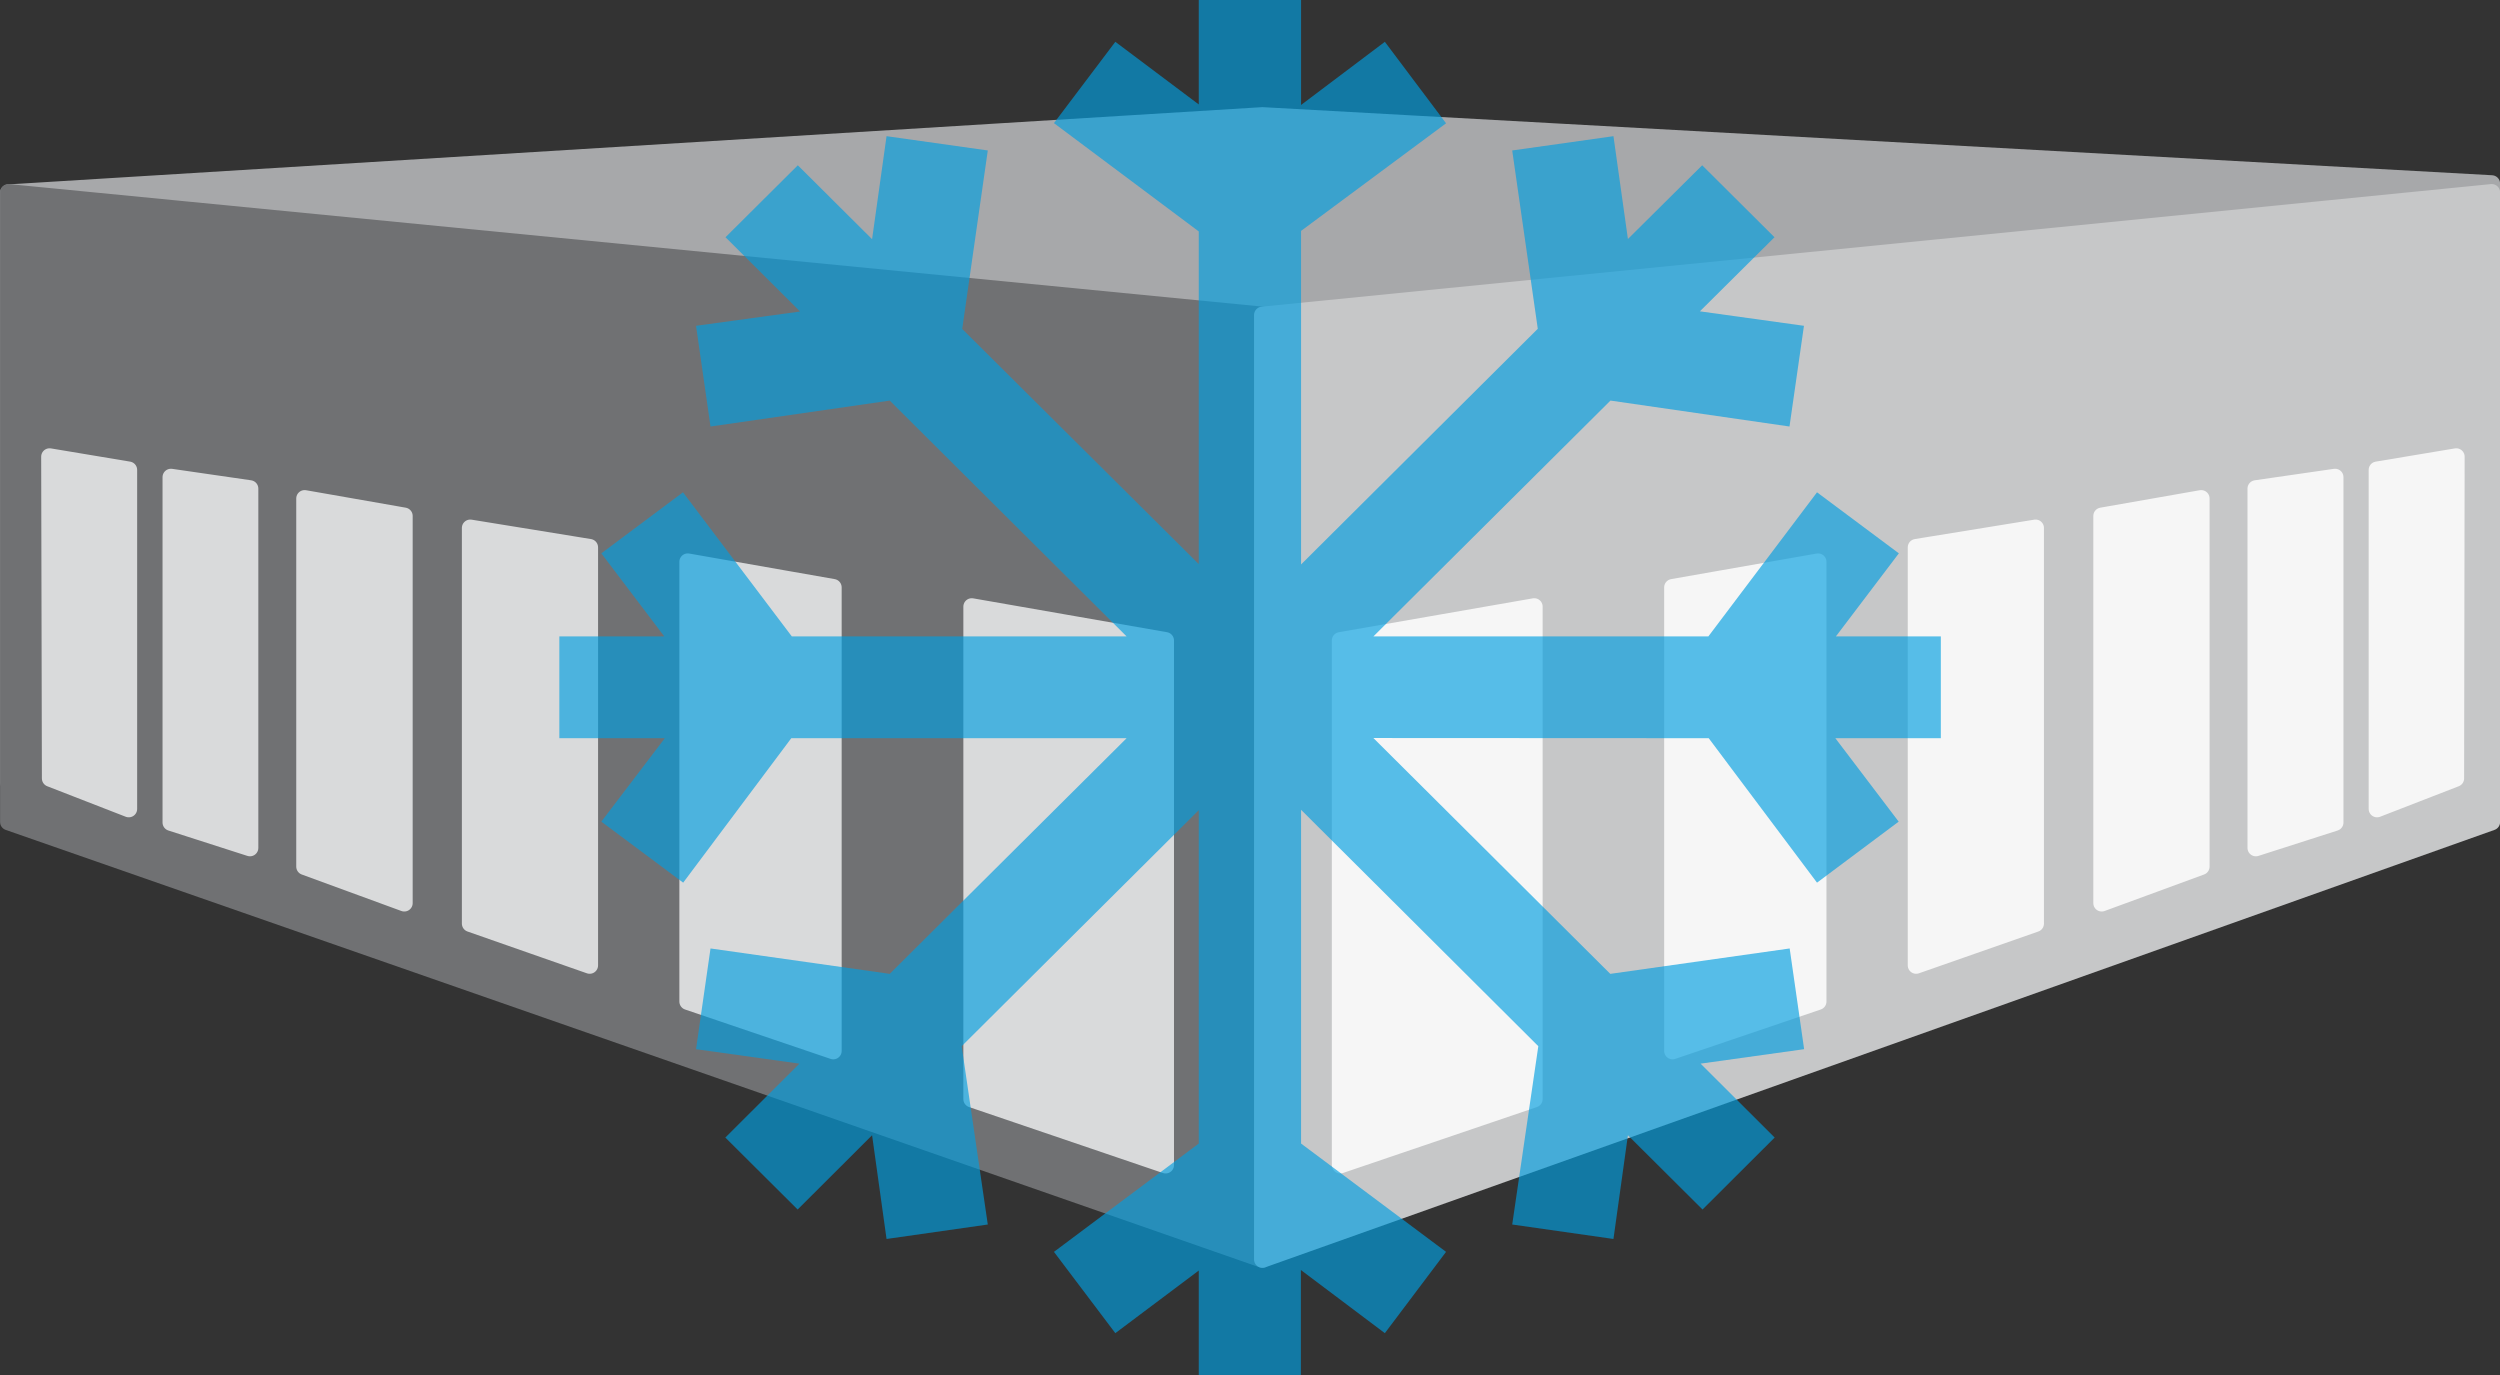 <?xml version="1.0" encoding="utf-8"?>
<!-- Generator: Adobe Illustrator 23.1.1, SVG Export Plug-In . SVG Version: 6.00 Build 0)  -->
<svg version="1.1" id="Capa_1" xmlns="http://www.w3.org/2000/svg" xmlns:xlink="http://www.w3.org/1999/xlink" x="0px" y="0px"
	 viewBox="0 0 141.73 77.95" style="enable-background:new 0 0 141.73 77.95;" xml:space="preserve">
<rect x="0" y="0" width="141.73" height="77.95" fill="#333333" stroke="none"/>
<style type="text/css">
	.st0{clip-path:url(#SVGID_2_);fill:#A7A8AA;}
	.st1{clip-path:url(#SVGID_2_);}
	.st2{clip-path:url(#SVGID_4_);fill:none;stroke:#A7A8AA;stroke-width:0.951;stroke-linecap:round;stroke-linejoin:round;}
	.st3{clip-path:url(#SVGID_2_);fill:#707173;}
	.st4{clip-path:url(#SVGID_6_);fill:none;stroke:#707173;stroke-width:0.951;stroke-linecap:round;stroke-linejoin:round;}
	.st5{clip-path:url(#SVGID_2_);fill:#C6C7C8;}
	.st6{clip-path:url(#SVGID_8_);fill:none;stroke:#C6C7C8;stroke-width:0.951;stroke-linecap:round;stroke-linejoin:round;}
	.st7{clip-path:url(#SVGID_2_);fill:#F6F6F6;}
	.st8{clip-path:url(#SVGID_2_);fill:none;stroke:#F6F6F6;stroke-width:0.951;stroke-linecap:round;stroke-linejoin:round;}
	.st9{clip-path:url(#SVGID_2_);fill:#D9DADB;}
	.st10{clip-path:url(#SVGID_2_);fill:none;stroke:#D9DADB;stroke-width:0.951;stroke-linecap:round;stroke-linejoin:round;}
	.st11{opacity:0.65;clip-path:url(#SVGID_10_);}
	.st12{clip-path:url(#SVGID_12_);fill:#009EE0;}
</style>
<g>
	<defs>
		<rect id="SVGID_1_" width="141.73" height="77.95"/>
	</defs>
	<clipPath id="SVGID_2_">
		<use xlink:href="#SVGID_1_"  style="overflow:visible;"/>
	</clipPath>
	<polygon class="st0" points="0.48,10.93 0.48,44.35 141.26,44.35 141.26,10.41 71.57,6.55 	"/>
	<g class="st1">
		<defs>
			<rect id="SVGID_3_" y="0" width="141.73" height="77.95"/>
		</defs>
		<clipPath id="SVGID_4_">
			<use xlink:href="#SVGID_3_"  style="overflow:visible;"/>
		</clipPath>
		<polygon class="st2" points="0.48,10.93 0.48,44.35 141.26,44.35 141.26,10.41 71.57,6.55 		"/>
	</g>
	<polygon class="st3" points="0.48,46.6 71.57,71.4 71.57,17.86 0.48,10.91 	"/>
	<g class="st1">
		<defs>
			<rect id="SVGID_5_" y="0" width="141.73" height="77.95"/>
		</defs>
		<clipPath id="SVGID_6_">
			<use xlink:href="#SVGID_5_"  style="overflow:visible;"/>
		</clipPath>
		<polygon class="st4" points="0.48,46.6 0.48,10.91 71.57,17.86 71.57,71.4 		"/>
	</g>
	<polygon class="st5" points="71.57,17.86 71.57,71.4 141.26,46.6 141.26,10.91 	"/>
	<g class="st1">
		<defs>
			<rect id="SVGID_7_" y="0" width="141.73" height="77.95"/>
		</defs>
		<clipPath id="SVGID_8_">
			<use xlink:href="#SVGID_7_"  style="overflow:visible;"/>
		</clipPath>
		<polygon class="st6" points="71.57,17.86 141.26,10.91 141.26,46.6 71.57,71.4 		"/>
	</g>
	<polygon class="st7" points="139.22,44.13 139.25,25.89 134.76,26.64 134.76,45.86 	"/>
	<polygon class="st8" points="139.25,25.89 139.22,44.13 134.76,45.86 134.76,26.64 	"/>
	<polygon class="st7" points="132.38,46.63 132.38,27.05 127.89,27.7 127.89,48.07 	"/>
	<polygon class="st8" points="132.38,27.05 132.38,46.63 127.89,48.07 127.89,27.7 	"/>
	<polygon class="st7" points="124.79,49.13 124.79,28.26 119.15,29.25 119.15,51.2 	"/>
	<polygon class="st8" points="124.79,28.26 124.79,49.13 119.15,51.2 119.15,29.25 	"/>
	<polygon class="st7" points="115.4,52.36 115.4,29.93 108.63,31.03 108.63,54.73 	"/>
	<polygon class="st8" points="115.4,29.93 115.4,52.36 108.63,54.73 108.63,31.03 	"/>
	<polygon class="st7" points="103.07,56.77 103.07,31.85 94.82,33.3 94.82,59.58 	"/>
	<polygon class="st8" points="103.07,31.85 103.07,56.78 94.82,59.58 94.82,33.3 	"/>
	<polygon class="st7" points="86.98,62.31 86.98,34.39 75.98,36.31 75.98,66.05 	"/>
	<polygon class="st8" points="86.98,34.39 86.98,62.31 75.98,66.05 75.98,36.31 	"/>
	<polygon class="st9" points="2.85,44.13 2.81,25.89 7.3,26.64 7.3,45.86 	"/>
	<polygon class="st10" points="2.81,25.89 2.85,44.13 7.3,45.86 7.3,26.64 	"/>
	<polygon class="st9" points="9.69,46.63 9.69,27.05 14.17,27.7 14.17,48.07 	"/>
	<polygon class="st10" points="9.69,27.05 9.69,46.63 14.17,48.07 14.17,27.7 	"/>
	<polygon class="st9" points="17.27,49.13 17.27,28.26 22.92,29.25 22.92,51.2 	"/>
	<polygon class="st10" points="17.27,28.26 17.27,49.13 22.92,51.2 22.92,29.25 	"/>
	<polygon class="st9" points="26.66,52.36 26.66,29.93 33.43,31.03 33.43,54.73 	"/>
	<polygon class="st10" points="26.66,29.93 26.66,52.36 33.43,54.73 33.43,31.03 	"/>
	<polygon class="st9" points="38.99,56.78 38.99,31.85 47.25,33.3 47.25,59.58 	"/>
	<polygon class="st10" points="38.99,31.85 38.99,56.78 47.24,59.58 47.24,33.3 	"/>
	<polygon class="st9" points="55.09,62.31 55.09,34.39 66.08,36.31 66.08,66.05 	"/>
	<polygon class="st10" points="55.09,34.39 55.09,62.31 66.08,66.05 66.08,36.31 	"/>
	<g class="st1">
		<defs>
			<rect id="SVGID_9_" y="0" width="141.73" height="77.95"/>
		</defs>
		<clipPath id="SVGID_10_">
			<use xlink:href="#SVGID_9_"  style="overflow:visible;"/>
		</clipPath>
		<g class="st11">
			<g>
				<defs>
					<rect id="SVGID_11_" x="22.71" y="-7" width="96.32" height="85.95"/>
				</defs>
				<clipPath id="SVGID_12_">
					<use xlink:href="#SVGID_11_"  style="overflow:visible;"/>
				</clipPath>
				<polygon class="st12" points="63.87,41.85 50.44,55.21 40.28,53.77 39.46,59.48 45.32,60.3 41.12,64.49 45.22,68.57 
					49.44,64.36 50.26,70.24 56,69.42 54.52,59.31 67.96,45.93 67.96,64.83 59.75,70.97 63.23,75.58 67.96,72.03 67.96,77.95 
					73.75,77.95 73.75,72 78.51,75.58 81.98,70.97 73.76,64.83 73.76,45.91 87.21,59.31 85.73,69.42 91.47,70.24 92.29,64.36 
					96.52,68.57 100.61,64.49 96.41,60.3 102.28,59.48 101.46,53.77 91.29,55.21 77.86,41.84 96.87,41.85 103.01,50.04 
					107.64,46.58 104.05,41.85 110.03,41.85 110.03,36.08 104.08,36.08 107.65,31.37 103.01,27.91 96.85,36.08 77.86,36.08 
					91.3,22.71 101.45,24.18 102.27,18.47 96.37,17.65 100.6,13.45 96.5,9.37 92.29,13.55 91.47,7.72 85.73,8.53 87.18,18.64 
					73.76,32 73.76,13.09 81.98,6.99 78.51,2.37 73.76,5.95 73.76,0 67.96,0 67.96,5.92 63.23,2.37 59.75,6.98 67.96,13.12 
					67.96,31.98 54.55,18.65 56,8.53 50.26,7.72 49.44,13.56 45.23,9.37 41.13,13.45 45.36,17.66 39.46,18.47 40.28,24.18 
					50.44,22.71 63.87,36.08 44.89,36.08 38.72,27.91 34.09,31.37 37.66,36.08 31.71,36.08 31.71,41.85 37.69,41.85 34.09,46.58 
					38.73,50.04 44.86,41.85 				"/>
			</g>
		</g>
	</g>
</g>
</svg>
